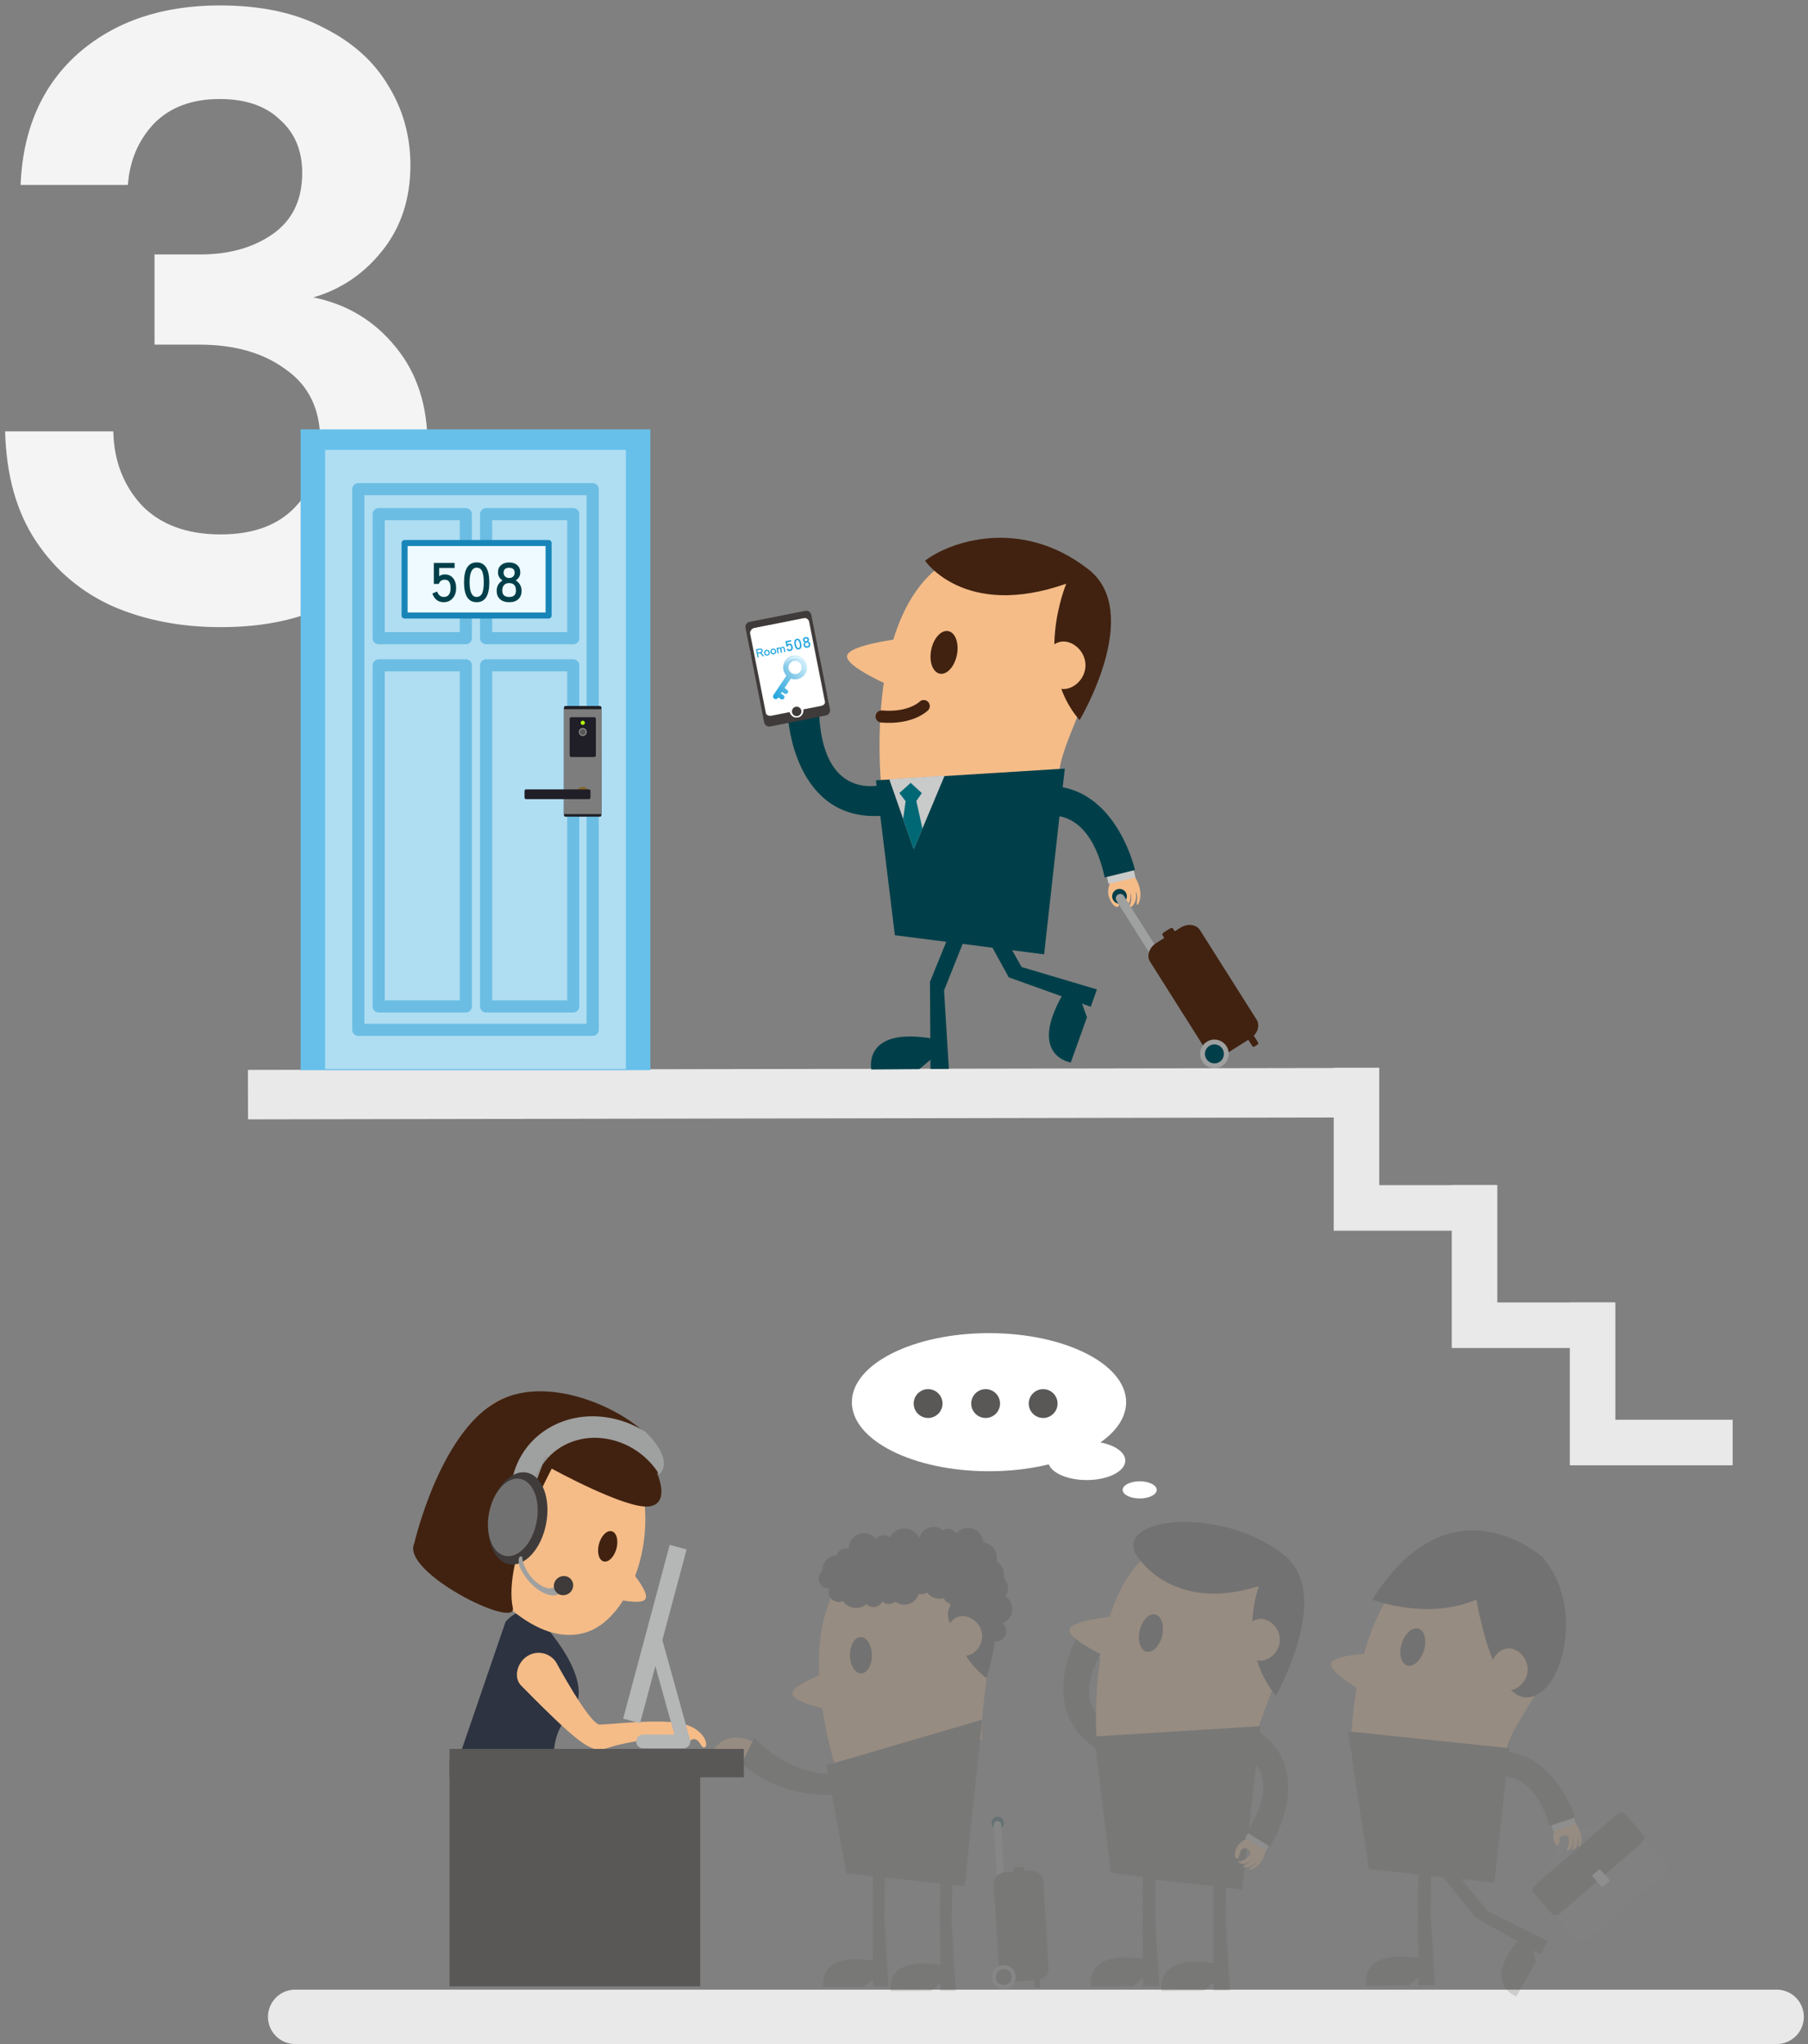 <svg width="299" height="338" viewBox="0 0 299 338" fill="none" xmlns="http://www.w3.org/2000/svg">
<rect x="0" y="0" width="299" height="338" fill="#808080" stroke="none"/>
<path d="M36.488 103.704C29.956 103.704 24.04 102.568 18.738 100.296C13.437 97.929 9.177 94.332 5.958 89.504C2.74 84.676 1.036 78.617 0.846 71.328H18.738C18.833 76.156 20.395 80.227 23.424 83.54C26.548 86.759 30.903 88.368 36.488 88.368C41.79 88.368 45.86 86.901 48.7 83.966C51.54 81.031 52.96 77.339 52.96 72.89C52.96 67.683 51.067 63.755 47.28 61.104C43.588 58.359 38.808 56.986 32.938 56.986H25.554V42.076H33.08C37.908 42.076 41.932 40.94 45.15 38.668C48.369 36.396 49.978 33.035 49.978 28.586C49.978 24.894 48.748 21.959 46.286 19.782C43.92 17.51 40.606 16.374 36.346 16.374C31.708 16.374 28.063 17.747 25.412 20.492C22.856 23.237 21.436 26.598 21.152 30.574H3.402C3.781 21.391 6.952 14.149 12.916 8.848C18.975 3.547 26.785 0.896 36.346 0.896C43.162 0.896 48.89 2.127 53.528 4.588C58.262 6.955 61.812 10.126 64.178 14.102C66.639 18.078 67.87 22.48 67.87 27.308C67.87 32.893 66.308 37.627 63.184 41.508C60.155 45.295 56.368 47.851 51.824 49.176C57.41 50.312 61.954 53.057 65.456 57.412C68.959 61.672 70.71 67.068 70.71 73.6C70.71 79.091 69.385 84.108 66.734 88.652C64.084 93.196 60.202 96.841 55.09 99.586C50.073 102.331 43.872 103.704 36.488 103.704Z" fill="#F4F4F4"/>
<path d="M293.814 329H48.814C46.329 329 44.314 331.015 44.314 333.5C44.314 335.985 46.329 338 48.814 338H293.814C296.299 338 298.314 335.985 298.314 333.5C298.314 331.015 296.299 329 293.814 329Z" fill="#E9E9E9"/>
<path d="M228.061 176.589L41 176.917L41.014 185.093L228.076 184.766L228.061 176.589Z" fill="#E9E9E9"/>
<g opacity="0.2">
<path d="M138.382 292.801C138.382 292.801 130.473 269.554 140.519 259.872C150.565 250.19 162.874 257.382 163.555 264.479C164.457 273.864 161.946 282.197 162.42 287.562L138.382 292.801Z" fill="#F5BC88"/>
<path d="M139.133 275.697C139.133 275.697 130.673 278.431 131.041 280.147C131.411 281.863 139.788 283.262 139.788 283.262" fill="#F5BC88"/>
<path d="M167.391 265.791C167.308 265.024 166.887 264.376 166.289 263.975C166.543 263.605 166.693 263.154 166.697 262.673C166.703 262.019 166.443 261.425 166.019 260.991C166.193 260.062 165.885 259.071 165.124 258.403C165.024 258.316 164.921 258.24 164.81 258.169C164.994 257.268 164.707 256.293 163.962 255.642C163.562 255.292 163.084 255.085 162.594 255.015C162.55 254.267 162.173 253.549 161.509 253.091C160.43 252.354 158.981 252.571 158.16 253.559C158.08 253.435 157.99 253.319 157.873 253.218C157.315 252.731 156.524 252.691 155.92 253.061C154.938 252.21 153.453 252.31 152.595 253.288C152.327 253.592 152.154 253.946 152.067 254.317C151.623 253.385 150.675 252.741 149.573 252.741C148.511 252.741 147.59 253.339 147.129 254.217C146.845 253.993 146.495 253.856 146.108 253.856C145.59 253.856 145.133 254.1 144.829 254.474C144.305 253.826 143.47 253.449 142.579 253.556C141.28 253.709 140.335 254.831 140.369 256.113C140.228 256.073 140.082 256.046 139.928 256.046C139.184 256.046 138.566 256.54 138.355 257.215C137.057 257.221 136.005 258.276 136.005 259.578C136.005 259.628 136.008 259.679 136.012 259.729C135.641 260.032 135.398 260.486 135.398 261.004C135.398 261.915 136.135 262.657 137.05 262.657C137.09 262.657 137.13 262.647 137.17 262.643C137.094 262.833 137.05 263.04 137.05 263.257C137.05 264.169 137.791 264.91 138.703 264.91C138.946 264.91 139.18 264.853 139.387 264.756C139.875 265.444 140.672 265.895 141.577 265.895C142.235 265.895 142.836 265.658 143.3 265.267C143.597 265.554 144.001 265.735 144.448 265.735C145.099 265.735 145.654 265.357 145.924 264.81C146.218 265.077 146.605 265.244 147.032 265.244C147.433 265.244 147.794 265.097 148.077 264.863C148.568 265.217 149.189 265.398 149.837 265.321C150.852 265.201 151.656 264.486 151.937 263.565C152.07 263.598 152.207 263.625 152.354 263.625C152.698 263.625 153.015 263.521 153.279 263.341C153.786 263.969 154.561 264.373 155.432 264.373C155.656 264.373 155.87 264.343 156.077 264.292C156.28 264.723 156.661 265.05 157.128 265.18C157.138 265.304 157.148 265.424 157.158 265.548C156.901 265.965 156.754 266.456 156.754 266.983C156.754 267.848 157.152 268.619 157.773 269.123C158.557 272.121 160.123 275.22 163.135 277.48C163.135 277.48 164.036 274.826 164.543 271.374C164.617 271.384 164.687 271.397 164.76 271.397C165.672 271.407 166.42 270.672 166.43 269.761C166.436 269.21 166.169 268.723 165.759 268.419C166.827 268.022 167.518 266.957 167.391 265.791ZM139.364 261.718C139.36 261.722 139.36 261.725 139.357 261.728C139.354 261.728 139.35 261.728 139.347 261.725C139.354 261.722 139.357 261.722 139.364 261.718Z" fill="#3F3B3A"/>
<path d="M144.191 273.674C144.215 275.336 143.42 276.692 142.415 276.705C141.414 276.719 140.579 275.383 140.559 273.724C140.536 272.061 141.334 270.706 142.335 270.692C143.333 270.679 144.165 272.014 144.191 273.674Z" fill="#3F3B3A"/>
<path d="M162.347 269.871C162.73 271.651 161.519 273.42 160.066 273.734C158.614 274.048 157.122 272.859 156.738 271.08C156.354 269.3 157.222 267.604 158.677 267.291C160.133 266.977 161.966 268.092 162.347 269.871Z" fill="#F5BC88"/>
<path d="M136.686 291.906L162.42 284.364L159.532 311.89L139.985 309.79L136.686 291.906Z" fill="#595857"/>
<path d="M146.268 317.606L146.936 328.48L144.385 328.497L144.315 316.421L144.395 306.592L146.361 307.574L146.268 317.606Z" fill="#595857"/>
<path d="M144.929 326.757L142.836 328.51L136.185 328.557C136.185 328.557 134.923 322.504 144.913 324.32" fill="#595857"/>
<path d="M157.399 318.294L158.066 329.168L155.519 329.188L155.449 317.112L155.526 307.283L157.492 308.261L157.399 318.294Z" fill="#595857"/>
<path d="M156.06 327.445L153.967 329.198L147.313 329.245C147.313 329.245 146.051 323.192 156.043 325.008" fill="#595857"/>
<path d="M165.895 301.928C165.622 302.422 165.001 302.602 164.503 302.332C164.009 302.058 163.829 301.437 164.099 300.943C164.373 300.449 164.994 300.269 165.491 300.539C165.986 300.81 166.166 301.431 165.895 301.928Z" fill="#003F49"/>
<path d="M166.46 316.782C166.48 317.119 166.223 317.409 165.886 317.429C165.545 317.449 165.254 317.192 165.234 316.855L164.34 301.768C164.32 301.431 164.577 301.14 164.914 301.117C165.255 301.097 165.545 301.354 165.565 301.695L166.46 316.782Z" fill="#9FA0A0"/>
<path d="M173.411 325.592C173.471 326.544 172.573 327.372 171.407 327.445L167.451 327.685C166.286 327.755 165.295 327.041 165.238 326.09L164.343 311.413C164.286 310.462 165.181 309.63 166.346 309.56L170.302 309.32C171.468 309.25 172.459 309.964 172.519 310.916L173.411 325.592Z" fill="#595857"/>
<path d="M172.062 328.453C172.069 328.563 171.965 328.657 171.831 328.667L171.374 328.693C171.241 328.7 171.127 328.62 171.117 328.51L171.014 326.817C171.007 326.707 171.11 326.61 171.244 326.603L171.701 326.577C171.835 326.57 171.952 326.65 171.958 326.76L172.062 328.453Z" fill="#595857"/>
<path d="M169.438 310.582C169.444 310.692 169.251 310.792 169.004 310.809L168.172 310.859C167.929 310.876 167.722 310.795 167.715 310.689L167.612 308.996C167.605 308.886 167.799 308.786 168.042 308.769L168.874 308.719C169.121 308.705 169.324 308.779 169.331 308.892L169.438 310.582Z" fill="#595857"/>
<path d="M167.735 327.872C167.208 328.834 165.999 329.181 165.041 328.654C164.083 328.126 163.732 326.917 164.26 325.959C164.787 325.001 165.996 324.651 166.954 325.178C167.912 325.709 168.263 326.914 167.735 327.872Z" fill="#9FA0A0"/>
<path d="M167.151 327.552C166.8 328.19 165.999 328.423 165.361 328.073C164.724 327.722 164.493 326.921 164.844 326.283C165.194 325.645 165.996 325.412 166.633 325.762C167.268 326.113 167.501 326.914 167.151 327.552Z" fill="#595857"/>
<path d="M125.686 288.63C125.686 288.63 120.895 285.252 118.024 289.315C115.947 292.253 118.217 291.171 119.049 290.043C119.84 288.968 119.91 291.548 123.192 291.278" fill="#F5BC88"/>
<path d="M140.606 292.991C140.606 292.991 132.49 295.381 124.761 287.379L122.671 291.545C122.671 291.545 128.437 298.029 140.739 296.617" fill="#595857"/>
</g>
<g opacity="0.2">
<path d="M223.373 290.304C223.373 290.304 223.002 264.273 236.303 257.796C249.604 251.319 259.663 262.597 258.027 269.982C255.867 279.74 250.252 284.157 248.97 289.723L223.373 290.304Z" fill="#F5BC88"/>
<path d="M229.729 273.3C229.729 273.3 220.301 273.29 220.114 275.14C219.927 276.989 227.913 281.143 227.913 281.143" fill="#F5BC88"/>
<path d="M235.488 272.916C234.971 274.599 233.722 275.704 232.704 275.393C231.689 275.08 231.288 273.46 231.806 271.778C232.327 270.095 233.575 268.987 234.587 269.3C235.608 269.614 236.009 271.233 235.488 272.916Z" fill="#3F3B3A"/>
<path d="M255.062 257.462C255.062 257.462 239.885 243.854 226.965 264.51C226.965 264.51 235.876 268.022 244.172 264.51C244.172 264.51 246.766 280.842 252.559 280.678C258.351 280.515 262.311 265.701 255.062 257.462Z" fill="#3F3B3A"/>
<path d="M252.619 276.392C252.425 278.311 250.622 279.7 249.053 279.54C247.484 279.38 246.369 277.694 246.566 275.774C246.763 273.854 248.192 272.429 249.764 272.589C251.333 272.746 252.816 274.472 252.619 276.392Z" fill="#F5BC88"/>
<path d="M222.888 286.287L249.59 289.075L247.113 311.303L226.391 309.076L222.888 286.287Z" fill="#595857"/>
<path d="M236.6 316.775L237.308 328.303L234.607 328.323L234.53 315.52L234.617 305.1L236.7 306.138L236.6 316.775Z" fill="#595857"/>
<path d="M235.181 326.477L232.961 328.333L225.91 328.383C225.91 328.383 224.571 321.967 235.164 323.89" fill="#595857"/>
<path d="M246.028 316.047L255.937 320.985L254.715 323.148L244.035 317.099L237.308 308.756L239.127 307.591L246.028 316.047Z" fill="#595857"/>
<path d="M253.443 321.809L253.971 324.464L250.779 330.109C250.779 330.109 244.833 328.116 251.283 320.591" fill="#595857"/>
<path d="M257.166 302.456C257.166 302.456 256.581 303.628 257.169 304.796C257.7 305.855 258.218 306.015 258.491 305.875C258.595 305.821 258.692 305.634 258.251 305.06C257.877 304.572 257.687 304.072 258.134 303.694C258.358 303.507 259.359 303.083 259.463 304.215C259.566 305.347 259.216 305.511 259.062 305.851C258.909 306.192 260.474 305.858 260.074 303.768C260.074 303.768 260.474 304.502 260.1 305.644C259.907 306.225 261.366 305.38 260.788 303.497C260.788 303.497 260.978 303.755 261.055 304.135C261.155 304.636 260.968 305.417 261.195 305.397C261.372 305.38 262.134 303.477 260.387 301.337" fill="#F5BC88"/>
<path d="M260.202 300.25L256.463 301.45L256.904 302.823L260.642 301.624L260.202 300.25Z" fill="#C9CACA"/>
<path d="M244.459 295.024C244.459 295.024 252.472 289.485 256.271 301.925L260.471 300.539C260.471 300.539 256.171 286.564 244.339 290.317L244.459 295.024Z" fill="#595857"/>
<path d="M257.897 310.779C256.164 308.792 256.558 305.627 258.778 303.711C260.999 301.791 264.2 301.848 265.933 303.835L257.897 310.779ZM264.955 304.676C263.643 303.174 261.222 303.133 259.543 304.582C257.864 306.031 257.566 308.428 258.875 309.931" fill="#898989"/>
<path d="M260.768 320.584C261.229 321.112 262.017 321.182 262.531 320.741L275.197 309.794C275.708 309.353 275.748 308.565 275.287 308.038L268.744 300.539C268.283 300.009 267.495 299.938 266.985 300.383L254.318 311.333C253.807 311.777 253.764 312.562 254.228 313.092L260.768 320.584Z" fill="#898989"/>
<path d="M256.785 316.611C257.016 316.875 257.633 316.718 258.167 316.258L271.348 304.866C271.882 304.406 272.126 303.818 271.896 303.554L268.627 299.805C268.397 299.541 267.779 299.698 267.245 300.159L254.064 311.553C253.53 312.014 253.286 312.602 253.517 312.866L256.785 316.611Z" fill="#595857"/>
<path d="M263.392 310.024C263.319 310.084 263.309 310.195 263.369 310.261L264.858 311.967C264.918 312.037 265.025 312.041 265.098 311.981L266.127 311.093C266.197 311.029 266.207 310.922 266.147 310.856L264.658 309.15C264.597 309.079 264.491 309.076 264.417 309.136L263.392 310.024Z" fill="#C9CACA"/>
<path d="M258.134 303.691C258.358 303.504 259.359 303.08 259.463 304.212C259.566 305.344 259.216 305.507 259.062 305.848C258.909 306.188 260.474 305.854 260.074 303.764C260.074 303.764 260.474 304.499 260.1 305.641C259.907 306.222 261.366 305.377 260.788 303.494C260.788 303.494 260.978 303.751 261.055 304.132C261.155 304.633 260.968 305.414 261.195 305.394C261.372 305.377 262.134 303.474 260.387 301.334" fill="#F5BC88"/>
<path d="M257.166 302.456C257.166 302.456 256.581 303.628 257.169 304.796L257.166 302.456Z" fill="#F5BC88"/>
</g>
<g opacity="0.2">
<path d="M182.645 274.565L178.923 272.435L179.527 271.34L183.366 273.263L182.645 274.565Z" fill="#C9CACA"/>
<path d="M185.243 286.101C185.243 286.101 175.561 283.563 182.769 272.232L178.489 269.895C178.489 269.895 170.807 282.638 181.637 289.359L185.243 286.101Z" fill="#595857"/>
<path d="M181.386 288.464C181.386 288.464 179.21 262.654 191.983 255.489C202.016 249.864 215.817 256.3 214.255 266.076C212.692 275.848 208.088 283.7 207.194 289.286L181.386 288.464Z" fill="#F5BC88"/>
<path d="M186.247 267.084C186.247 267.084 176.936 267.705 176.873 269.544C176.809 271.384 184.979 274.953 184.979 274.953" fill="#F5BC88"/>
<path d="M187.727 256.814C187.727 256.814 193.232 266.974 208.205 262.276C208.205 262.276 204.339 272.195 210.993 280.398C210.993 280.398 220.428 263.865 212.532 257.295C202.8 249.199 184.992 250.554 187.727 256.814Z" fill="#3F3B3A"/>
<path d="M192.19 270.479C191.789 272.175 190.631 273.354 189.606 273.11C188.581 272.866 188.077 271.294 188.478 269.598C188.878 267.902 190.037 266.723 191.062 266.967C192.087 267.211 192.591 268.783 192.19 270.479Z" fill="#3F3B3A"/>
<path d="M211.651 271.257C211.587 273.167 209.901 274.659 208.339 274.606C206.776 274.552 205.565 272.96 205.631 271.05C205.698 269.14 207.013 267.635 208.576 267.688C210.135 267.742 211.714 269.344 211.651 271.257Z" fill="#F5BC88"/>
<path d="M180.959 287.142L208.446 285.432L205.434 312.462L183.717 309.681L180.959 287.142Z" fill="#595857"/>
<path d="M191.015 316.996L191.716 328.41L189.042 328.427L188.965 315.754L189.052 305.438L191.112 306.466L191.015 316.996Z" fill="#595857"/>
<path d="M189.609 326.601L187.413 328.44L180.432 328.491C180.432 328.491 179.106 322.137 189.593 324.04" fill="#595857"/>
<path d="M202.7 317.72L203.401 329.131L200.727 329.151L200.65 316.478L200.734 306.158L202.797 307.187L202.7 317.72Z" fill="#595857"/>
<path d="M201.295 327.322L199.094 329.161L192.113 329.212C192.113 329.212 190.788 322.858 201.275 324.765" fill="#595857"/>
<path d="M194.507 303.254L201.505 307.414L200.613 311.844L190.955 310.822L194.507 303.254Z" fill="#595857"/>
<path d="M206.342 304.032C206.342 304.032 205.03 304.349 204.493 305.588C204.005 306.71 204.219 307.224 204.513 307.344C204.623 307.391 204.833 307.344 205 306.613C205.14 305.995 205.411 305.511 206.002 305.614C206.299 305.668 207.291 306.175 206.463 307.01C205.638 307.845 205.277 307.678 204.907 307.781C204.533 307.888 205.828 308.9 207.217 307.197C207.217 307.197 206.9 308.002 205.751 308.462C205.167 308.696 206.793 309.284 207.901 307.578C207.901 307.578 207.821 307.898 207.571 308.212C207.244 308.626 206.499 308.996 206.666 309.16C206.796 309.287 208.803 308.626 209.344 305.828" fill="#F5BC88"/>
<path d="M206.687 302.691L205.894 303.948L209.302 306.098L210.095 304.842L206.687 302.691Z" fill="#C9CACA"/>
<path d="M203.852 289.082C203.852 289.082 213.507 291.723 206.172 302.977L210.032 305.371C210.032 305.371 218.251 292.704 207.498 285.867L203.852 289.082Z" fill="#595857"/>
<path d="M206.002 305.614C206.299 305.668 207.291 306.175 206.463 307.01C205.638 307.845 205.277 307.678 204.907 307.781C204.533 307.888 205.828 308.9 207.217 307.197C207.217 307.197 206.9 308.001 205.752 308.462C205.167 308.696 206.793 309.283 207.902 307.577C207.902 307.577 207.821 307.898 207.571 308.212C207.244 308.626 206.499 308.996 206.666 309.16C206.796 309.287 208.803 308.626 209.344 305.828" fill="#F5BC88"/>
</g>
<path d="M123.709 103.997L124.09 107.877L126.761 119.071H132.096L137.017 116.063L133.762 102.031L123.709 103.997Z" fill="white"/>
<path d="M183.684 145.8C183.684 145.8 182.899 147.115 183.473 148.537C183.994 149.826 184.582 150.063 184.916 149.919C185.039 149.866 185.169 149.659 184.708 148.945C184.318 148.337 184.141 147.736 184.695 147.339C184.972 147.138 186.177 146.741 186.194 148.073C186.211 149.409 185.79 149.565 185.58 149.949C185.37 150.337 187.222 150.093 186.945 147.609C186.945 147.609 187.346 148.507 186.805 149.806C186.531 150.467 188.301 149.616 187.803 147.359C187.803 147.359 187.997 147.679 188.054 148.13C188.127 148.724 187.837 149.622 188.104 149.619C188.311 149.616 189.372 147.462 187.533 144.795" fill="#F5BC88"/>
<path d="M187.396 143.457L182.938 144.509L183.326 146.153L187.784 145.102L187.396 143.457Z" fill="#C9CACA"/>
<path d="M146.969 129.494C146.969 129.494 136.356 133.584 135.478 118.346L130.336 118.76C130.336 118.76 131.354 135.891 145.804 134.896L146.969 129.494Z" fill="#003F49"/>
<path d="M169.578 135.911C169.578 135.911 179.407 130.188 182.692 145.092L187.703 143.866C187.703 143.866 183.977 127.117 169.868 130.392L169.578 135.911Z" fill="#003F49"/>
<path d="M134.166 101.663C134.075 101.209 133.635 100.915 133.181 101.006L123.943 102.835C123.489 102.925 123.195 103.366 123.285 103.82L126.383 119.475C126.474 119.929 126.918 120.223 127.368 120.132L136.606 118.303C137.06 118.213 137.354 117.772 137.267 117.318L134.166 101.663ZM136.416 115.969C136.496 116.366 136.229 116.64 135.832 116.717L132.857 117.305C132.967 117.862 132.576 118.533 131.952 118.657C131.328 118.78 130.71 118.31 130.6 117.752L127.625 118.34C127.225 118.42 126.734 118.299 126.654 117.899L124.053 104.765C123.973 104.364 124.35 103.91 124.751 103.83L132.957 102.204C133.354 102.127 133.735 102.431 133.815 102.829L136.416 115.969Z" fill="#3F3B3A"/>
<path d="M132.52 117.488C132.603 117.912 132.326 118.326 131.902 118.41C131.478 118.493 131.064 118.216 130.981 117.792C130.897 117.368 131.171 116.954 131.598 116.871C132.022 116.787 132.436 117.064 132.52 117.488Z" fill="#3F3B3A"/>
<path d="M132.59 108.734C131.688 108.13 130.46 108.374 129.855 109.275C129.335 110.053 129.441 111.068 130.056 111.722L127.916 114.918C127.779 115.121 127.836 115.395 128.036 115.532C128.24 115.669 128.517 115.615 128.65 115.408L128.714 115.318L129.134 115.599C129.311 115.719 129.555 115.669 129.672 115.492C129.792 115.315 129.742 115.074 129.565 114.954L129.144 114.67L129.315 114.417L129.739 114.697C129.916 114.817 130.156 114.771 130.276 114.59C130.393 114.413 130.346 114.173 130.169 114.053L129.745 113.772L130.794 112.213C131.632 112.53 132.613 112.243 133.131 111.465C133.735 110.564 133.491 109.339 132.59 108.734ZM132.393 110.975C132.059 111.472 131.385 111.606 130.887 111.275C130.39 110.941 130.256 110.267 130.59 109.769C130.924 109.272 131.598 109.138 132.092 109.472C132.593 109.803 132.727 110.477 132.393 110.975ZM131.174 108.795C130.51 108.925 129.999 109.382 129.772 109.96C129.929 109.322 130.45 108.795 131.148 108.658C131.845 108.517 132.526 108.808 132.917 109.339C132.486 108.888 131.835 108.664 131.174 108.795Z" fill="url(#paint0_linear_4030_38687)"/>
<path d="M126.15 108.541L125.722 108.02L125.352 108.094L125.469 108.674L125.282 108.711L125.014 107.366L125.589 107.252C125.729 107.226 125.846 107.236 125.943 107.282C126.046 107.336 126.106 107.419 126.133 107.539C126.166 107.716 126.096 107.853 125.923 107.947L126.367 108.494L126.15 108.541ZM125.615 107.432L125.235 107.509L125.315 107.92L125.696 107.843C125.789 107.823 125.859 107.79 125.899 107.736C125.933 107.693 125.943 107.64 125.933 107.583C125.909 107.446 125.799 107.396 125.615 107.432Z" fill="#21A5DE"/>
<path d="M127.231 108.217C127.161 108.317 127.061 108.377 126.931 108.401C126.801 108.427 126.684 108.411 126.58 108.344C126.47 108.277 126.403 108.174 126.373 108.033C126.347 107.896 126.363 107.776 126.433 107.666C126.503 107.559 126.604 107.489 126.744 107.462C126.884 107.436 127.004 107.459 127.108 107.533C127.208 107.609 127.275 107.713 127.301 107.85C127.331 107.993 127.308 108.113 127.231 108.217ZM126.991 107.686C126.931 107.639 126.861 107.626 126.781 107.639C126.697 107.656 126.64 107.696 126.6 107.763C126.564 107.83 126.55 107.906 126.57 107.997C126.587 108.083 126.627 108.147 126.687 108.187C126.751 108.23 126.817 108.244 126.894 108.23C126.971 108.214 127.031 108.177 127.074 108.113C127.114 108.053 127.128 107.977 127.108 107.89C127.091 107.8 127.051 107.733 126.991 107.686Z" fill="#21A5DE"/>
<path d="M128.283 108.01C128.213 108.11 128.109 108.17 127.983 108.197C127.852 108.224 127.735 108.207 127.632 108.14C127.522 108.073 127.455 107.97 127.425 107.83C127.398 107.693 127.415 107.573 127.485 107.463C127.552 107.356 127.655 107.286 127.796 107.259C127.936 107.232 128.056 107.256 128.159 107.329C128.26 107.406 128.326 107.509 128.353 107.646C128.383 107.783 128.356 107.907 128.283 108.01ZM128.043 107.476C127.982 107.429 127.912 107.416 127.832 107.429C127.749 107.446 127.689 107.486 127.652 107.553C127.615 107.619 127.605 107.696 127.622 107.786C127.639 107.873 127.679 107.937 127.742 107.977C127.806 108.02 127.872 108.033 127.949 108.02C128.026 108.003 128.086 107.967 128.126 107.903C128.166 107.843 128.179 107.766 128.163 107.68C128.143 107.589 128.103 107.526 128.043 107.476Z" fill="#21A5DE"/>
<path d="M129.709 107.84L129.598 107.279C129.575 107.152 129.515 107.099 129.425 107.115C129.385 107.122 129.341 107.145 129.298 107.182C129.254 107.222 129.224 107.259 129.204 107.299C129.214 107.326 129.218 107.346 129.221 107.359L129.331 107.913L129.144 107.95L129.034 107.396C129.007 107.266 128.947 107.206 128.857 107.226C128.817 107.236 128.777 107.256 128.737 107.289C128.697 107.326 128.667 107.362 128.65 107.403L128.774 108.02L128.587 108.057L128.407 107.145L128.593 107.109L128.607 107.189C128.674 107.112 128.744 107.065 128.821 107.052C128.941 107.029 129.041 107.059 129.121 107.142C129.194 107.029 129.285 106.962 129.388 106.938C129.498 106.915 129.588 106.938 129.662 107.002C129.722 107.059 129.762 107.139 129.785 107.246L129.896 107.796L129.709 107.84Z" fill="#21A5DE"/>
<path d="M131.021 107.426C130.94 107.556 130.824 107.633 130.67 107.663C130.43 107.709 130.239 107.616 130.092 107.379L130.283 107.249C130.376 107.399 130.486 107.456 130.623 107.429C130.824 107.389 130.897 107.239 130.847 106.978C130.797 106.735 130.69 106.631 130.523 106.661C130.45 106.675 130.396 106.701 130.36 106.738C130.33 106.771 130.303 106.825 130.286 106.898L130.072 106.942L129.889 106.02L130.8 105.84L130.844 106.064L130.166 106.197L130.236 106.558C130.286 106.494 130.37 106.451 130.473 106.431C130.623 106.401 130.757 106.431 130.867 106.524C130.977 106.618 131.051 106.751 131.084 106.932C131.131 107.125 131.107 107.292 131.021 107.426Z" fill="#21A5DE"/>
<path d="M132.119 107.376C131.748 107.449 131.505 107.195 131.391 106.615C131.278 106.03 131.401 105.703 131.772 105.63C132.139 105.556 132.386 105.813 132.5 106.398C132.616 106.975 132.486 107.302 132.119 107.376ZM132.072 105.947C132.005 105.867 131.922 105.84 131.819 105.86C131.612 105.9 131.551 106.137 131.635 106.568C131.718 106.995 131.865 107.189 132.072 107.145C132.172 107.125 132.239 107.065 132.273 106.968C132.309 106.855 132.306 106.681 132.259 106.444C132.209 106.204 132.149 106.04 132.072 105.947Z" fill="#21A5DE"/>
<path d="M133.925 106.878C133.848 106.988 133.725 107.059 133.555 107.092C133.381 107.125 133.237 107.109 133.121 107.039C133.004 106.972 132.934 106.858 132.904 106.701C132.864 106.504 132.92 106.337 133.071 106.194C132.917 106.134 132.83 106.027 132.803 105.883C132.777 105.746 132.8 105.63 132.87 105.536C132.944 105.439 133.054 105.379 133.207 105.349C133.358 105.319 133.485 105.336 133.588 105.396C133.692 105.456 133.755 105.553 133.782 105.69C133.812 105.833 133.768 105.967 133.651 106.08C133.845 106.157 133.959 106.287 133.999 106.484C134.025 106.641 133.999 106.771 133.925 106.878ZM133.248 105.583C133.084 105.616 133.017 105.703 133.047 105.85C133.061 105.917 133.094 105.97 133.151 106.004C133.204 106.04 133.268 106.047 133.338 106.034C133.408 106.02 133.461 105.987 133.498 105.933C133.535 105.883 133.545 105.823 133.531 105.753C133.505 105.606 133.408 105.55 133.248 105.583ZM133.378 106.254C133.284 106.271 133.217 106.314 133.177 106.381C133.134 106.448 133.124 106.538 133.147 106.641C133.184 106.828 133.304 106.902 133.508 106.862C133.705 106.822 133.785 106.711 133.748 106.524C133.702 106.304 133.581 106.214 133.378 106.254Z" fill="#21A5DE"/>
<path d="M145.807 130.729C145.807 130.729 142.419 101.633 156.567 92.866C170.716 84.099 183.35 95.183 182.275 104.024C180.919 115.188 175.898 121.561 175.1 127.938L145.807 130.729Z" fill="#F5BC88"/>
<path d="M144.856 129.033L176.092 127.09L172.669 157.805L147.991 154.647L144.856 129.033Z" fill="#003F49"/>
<path d="M150.632 105.393C150.632 105.393 140.078 106.458 140.078 108.548C140.078 110.641 149.493 114.377 149.493 114.377" fill="#F5BC88"/>
<path d="M152.982 92.716C152.982 92.716 159.509 102.431 176.335 96.519C176.335 96.519 170.666 110.01 178.539 119.071C178.539 119.071 189.199 101.28 179.974 94.122C168.61 85.301 156.798 89.745 152.982 92.716Z" fill="#412210"/>
<path d="M158.247 108.304C157.856 110.247 156.588 111.629 155.416 111.395C154.244 111.158 153.61 109.392 154 107.453C154.391 105.509 155.659 104.127 156.831 104.361C158 104.595 158.634 106.361 158.247 108.304Z" fill="#412210"/>
<path d="M179.514 110.01C179.514 112.18 177.657 113.943 175.881 113.943C174.108 113.943 172.669 112.183 172.669 110.01C172.669 107.837 174.108 106.077 175.881 106.077C177.657 106.077 179.514 107.837 179.514 110.01Z" fill="#F5BC88"/>
<path d="M147.063 128.846L151.112 140.431L156.214 128.272" fill="#C9CACA"/>
<path d="M150.605 129.451L148.728 131.14L149.77 132.485L149.36 135.42L151.112 140.431L152.548 137.016L151.543 132.455L152.444 131.14L150.605 129.451Z" fill="#006875"/>
<path d="M168.95 159.905L181.407 163.611L180.382 166.472L166.824 161.608L160.764 150.587L162.667 148.787L168.95 159.905Z" fill="#003F49"/>
<path d="M178.652 165.153L179.757 168.215L177.083 175.686C177.083 175.686 169.788 174.621 175.911 164.172" fill="#003F49"/>
<path d="M156.124 163.781L156.918 176.752L153.88 176.772L153.793 162.369L158.551 150.647L160.898 151.813L156.124 163.781Z" fill="#003F49"/>
<path d="M154.524 174.698L152.027 176.788L144.091 176.845C144.091 176.845 142.585 169.627 154.504 171.791" fill="#003F49"/>
<path d="M186.361 148.21C186.361 148.884 185.814 149.429 185.142 149.429C184.468 149.429 183.921 148.881 183.921 148.21C183.921 147.536 184.468 146.988 185.142 146.988C185.814 146.991 186.361 147.536 186.361 148.21Z" fill="#003F49"/>
<path d="M195.492 163.407C195.709 163.751 195.606 164.202 195.262 164.419C194.921 164.633 194.467 164.529 194.253 164.189L184.642 148.938C184.425 148.597 184.528 148.143 184.869 147.93C185.213 147.713 185.663 147.816 185.877 148.16L195.492 163.407Z" fill="#9FA0A0"/>
<path d="M207.822 168.622C208.429 169.583 207.968 170.966 206.793 171.714L202.797 174.241C201.618 174.985 200.173 174.808 199.565 173.847L190.19 159.02C189.583 158.059 190.044 156.677 191.219 155.932L195.215 153.405C196.394 152.66 197.839 152.837 198.447 153.799L207.822 168.622Z" fill="#412210"/>
<path d="M208.058 172.388C208.129 172.498 208.075 172.658 207.942 172.745L207.481 173.036C207.347 173.123 207.18 173.102 207.107 172.989L206.025 171.28C205.955 171.169 206.009 171.009 206.145 170.922L206.606 170.632C206.743 170.545 206.91 170.565 206.98 170.675L208.058 172.388Z" fill="#412210"/>
<path d="M195.041 155.218C195.111 155.328 194.968 155.545 194.721 155.702L193.879 156.233C193.632 156.39 193.375 156.426 193.305 156.316L192.224 154.607C192.153 154.497 192.297 154.28 192.547 154.123L193.389 153.592C193.639 153.435 193.896 153.395 193.966 153.508L195.041 155.218Z" fill="#412210"/>
<path d="M203.201 174.268C203.201 175.576 202.143 176.635 200.834 176.635C199.528 176.635 198.47 175.576 198.47 174.268C198.47 172.962 199.528 171.901 200.834 171.901C202.143 171.904 203.201 172.962 203.201 174.268Z" fill="#9FA0A0"/>
<path d="M202.41 174.268C202.41 175.136 201.705 175.84 200.837 175.84C199.969 175.84 199.265 175.136 199.265 174.268C199.265 173.4 199.969 172.695 200.837 172.695C201.705 172.699 202.41 173.4 202.41 174.268Z" fill="#003F49"/>
<path d="M152.765 116.754C152.765 116.754 150.675 118.891 145.794 118.477" stroke="#412210" stroke-width="2" stroke-miterlimit="10" stroke-linecap="round" stroke-linejoin="round"/>
<path d="M186.234 231.862C186.234 238.168 176.082 243.28 163.555 243.28C151.032 243.28 140.879 238.168 140.879 231.862C140.879 225.555 151.032 220.444 163.555 220.444C176.082 220.44 186.234 225.555 186.234 231.862Z" fill="white"/>
<path d="M186.101 241.523C186.101 243.299 183.24 244.738 179.714 244.738C176.185 244.738 173.327 243.299 173.327 241.523C173.327 239.747 176.188 238.305 179.714 238.305C183.243 238.305 186.101 239.744 186.101 241.523Z" fill="white"/>
<path d="M191.299 246.364C191.299 247.149 190.037 247.783 188.481 247.783C186.922 247.783 185.66 247.149 185.66 246.364C185.66 245.58 186.922 244.945 188.481 244.945C190.034 244.942 191.299 245.58 191.299 246.364Z" fill="white"/>
<path d="M155.87 232.089C155.87 233.407 154.801 234.472 153.486 234.472C152.167 234.472 151.102 233.404 151.102 232.089C151.102 230.773 152.171 229.705 153.486 229.705C154.805 229.705 155.87 230.77 155.87 232.089Z" fill="#595857"/>
<path d="M165.385 232.089C165.385 233.407 164.316 234.472 163.001 234.472C161.686 234.472 160.617 233.404 160.617 232.089C160.617 230.773 161.686 229.705 163.001 229.705C164.316 229.705 165.385 230.77 165.385 232.089Z" fill="#595857"/>
<path d="M174.896 232.089C174.896 233.407 173.828 234.472 172.513 234.472C171.197 234.472 170.129 233.404 170.129 232.089C170.129 230.773 171.197 229.705 172.513 229.705C173.828 229.705 174.896 230.77 174.896 232.089Z" fill="#595857"/>
<path d="M247.494 203.507H220.565V176.578H228.097V195.972H247.494V203.507Z" fill="#E9E9E9"/>
<path d="M267.015 222.901H240.086V195.972H247.621V215.369H267.015V222.901Z" fill="#E9E9E9"/>
<path d="M286.539 242.298H259.61V215.369H267.141V234.766H286.539V242.298Z" fill="#E9E9E9"/>
<path d="M74.972 293.352L83.603 268.179C83.603 268.179 86.487 264.593 89.115 267.721C89.115 267.721 99.645 278.502 94.099 283.733C91.759 285.943 91.268 289.389 91.645 293.459" fill="#2D3340"/>
<path d="M86.203 278.745C84.855 277.38 85.526 274.996 87.108 273.915C88.694 272.829 90.857 273.237 91.942 274.819C91.942 274.819 97.504 285.169 99.187 285.169C100.87 285.169 108.886 284.167 112.725 285.002C116.564 285.837 117.232 288.658 116.564 288.925C115.897 289.192 115.767 287.569 114.765 287.569C113.763 287.569 112.809 290.177 109.136 287.339C109.136 287.339 103.648 288.007 100.84 288.925C98.032 289.843 97.157 289.853 86.203 278.745Z" fill="#F5BC88"/>
<path d="M96.88 269.935C105.277 267.357 111.093 249.396 102.466 237.344C95.692 227.879 80.281 227.845 77.51 237.467C74.742 247.092 75.44 256.854 78.508 259.575C78.508 259.575 87.472 272.823 96.88 269.935Z" fill="#F5BC88"/>
<path d="M101.287 256.28C101.287 256.28 107.888 263.037 106.692 264.466C105.497 265.895 96.93 263.067 96.93 263.067" fill="#F5BC88"/>
<path d="M99.024 255.435C98.693 256.821 99.084 258.063 99.898 258.206C100.713 258.35 101.644 257.345 101.975 255.959C102.309 254.574 101.915 253.332 101.1 253.188C100.286 253.045 99.354 254.05 99.024 255.435Z" fill="#412210"/>
<path d="M108.676 243.65C108.676 243.65 110.952 248.651 107.317 249.102C103.481 249.576 91.248 242.849 91.248 242.849C91.248 242.849 83.115 257.822 84.808 265.875C85.576 269.538 66.209 259.996 68.516 255.185C68.516 255.185 73.006 235.564 83.372 231.187C95.174 226.206 113.874 239.09 108.676 243.65Z" fill="#412210"/>
<path d="M88.3 246.041L88.223 246.021C88.46 244.615 88.975 243.346 89.699 242.245C89.342 243.153 88.841 244.468 88.3 246.041Z" fill="#9FA0A0"/>
<path d="M90.57 241.11C90.253 241.463 89.959 241.844 89.696 242.245C90.029 241.397 90.24 240.906 90.24 240.906C90.24 240.906 90.357 240.979 90.57 241.11Z" fill="#9FA0A0"/>
<path d="M109.029 243.814C107.353 241.083 104.582 238.933 101.234 238.105C97.057 237.073 93.047 238.355 90.574 241.11C90.36 240.979 90.24 240.906 90.24 240.906C90.24 240.906 90.029 241.397 89.696 242.245C88.971 243.346 88.457 244.615 88.22 246.021L84.611 245.129C85.926 237.327 93.628 232.64 101.808 234.663C103.601 235.107 105.267 235.835 106.766 236.783C109.477 239.424 110.682 242.191 109.029 243.814Z" fill="#9FA0A0"/>
<path d="M88.22 246.021L88.3 246.041V246.044L88.22 246.024V246.021Z" fill="#9FA0A0"/>
<path d="M80.979 250.177C80.174 254.357 81.609 258.15 84.187 258.647C86.764 259.145 89.509 256.157 90.313 251.977C91.118 247.797 89.682 244.004 87.102 243.507C84.527 243.009 81.783 245.997 80.979 250.177Z" fill="#3F3B3A"/>
<path d="M91.852 262.36L91.869 262.383C91.622 262.56 91.322 262.64 90.991 262.64C91.201 262.58 91.505 262.486 91.852 262.36Z" fill="#9FA0A0"/>
<path d="M90.617 262.606C90.744 262.63 90.871 262.64 90.991 262.64C90.794 262.697 90.674 262.727 90.674 262.727C90.674 262.727 90.657 262.683 90.617 262.606Z" fill="#9FA0A0"/>
<path d="M86.34 257.382C86.394 258.276 86.804 259.355 87.535 260.363C88.447 261.615 89.629 262.436 90.62 262.61C90.657 262.687 90.677 262.73 90.677 262.73C90.677 262.73 90.794 262.7 90.994 262.643C91.325 262.643 91.625 262.563 91.872 262.386L92.66 263.468C91.281 264.446 88.714 263.248 86.928 260.79C86.537 260.253 86.217 259.699 85.966 259.151C85.636 258.006 85.706 257.228 86.34 257.382Z" fill="#9FA0A0"/>
<path d="M91.869 262.386L91.852 262.36L91.869 262.383V262.386Z" fill="#9FA0A0"/>
<path d="M94.126 263.455C94.847 262.92 95.014 261.925 94.5 261.228C93.986 260.533 92.984 260.403 92.263 260.934C91.542 261.468 91.375 262.463 91.889 263.161C92.403 263.859 93.405 263.985 94.126 263.455Z" fill="#3F3B3A"/>
<path d="M80.878 250.157C80.201 253.676 81.409 256.868 83.583 257.285C85.753 257.702 88.06 255.188 88.737 251.669C89.415 248.151 88.207 244.959 86.037 244.542C83.866 244.124 81.556 246.638 80.878 250.157Z" fill="#727171"/>
<path d="M123.015 289.192H74.335V293.892H123.015V289.192Z" fill="#595857"/>
<path d="M115.793 291.018H74.335V328.464H115.793V291.018Z" fill="#595857"/>
<path d="M110.751 255.462L103.053 284.192L105.853 284.942L113.55 256.212L110.751 255.462Z" fill="#B5B6B6"/>
<path d="M113.022 289.098H106.342C105.714 289.098 105.207 288.591 105.207 287.963C105.207 287.335 105.714 286.828 106.342 286.828H111.53L107.203 271.273C107.036 270.669 107.39 270.045 107.991 269.878C108.592 269.711 109.22 270.061 109.387 270.666L114.114 287.659C114.211 288 114.141 288.367 113.924 288.647C113.71 288.931 113.376 289.098 113.022 289.098Z" fill="#B5B6B6"/>
<path d="M107.56 71H49.712V176.959H107.56V71Z" fill="#67C0EA"/>
<path d="M103.508 74.387H53.758V176.782H103.508V74.387Z" fill="#AFDDF2"/>
<path d="M98.011 80.882H59.258V170.29H98.011V80.882Z" stroke="#6BBDE3" stroke-width="2" stroke-miterlimit="10" stroke-linecap="round" stroke-linejoin="round"/>
<path d="M77.039 85.016H62.629V105.534H77.039V85.016Z" stroke="#6BBDE3" stroke-width="2" stroke-miterlimit="10" stroke-linecap="round" stroke-linejoin="round"/>
<path d="M94.802 85.016H80.392V105.534H94.802V85.016Z" stroke="#6BBDE3" stroke-width="2" stroke-miterlimit="10" stroke-linecap="round" stroke-linejoin="round"/>
<path d="M77.039 110.016H62.629V166.423H77.039V110.016Z" stroke="#6BBDE3" stroke-width="2" stroke-miterlimit="10" stroke-linecap="round" stroke-linejoin="round"/>
<path d="M94.802 110.016H80.392V166.423H94.802V110.016Z" stroke="#6BBDE3" stroke-width="2" stroke-miterlimit="10" stroke-linecap="round" stroke-linejoin="round"/>
<path d="M93.257 134.778C93.257 134.928 93.379 135.047 93.526 135.047H99.193C99.343 135.047 99.462 134.928 99.462 134.778V117.009C99.462 116.863 99.343 116.74 99.193 116.74H93.526C93.379 116.74 93.257 116.86 93.257 117.009V134.778Z" fill="#1E2026"/>
<path d="M93.257 134.61H99.459L99.493 117.275H93.291L93.257 134.61Z" fill="#7D7D7D"/>
<path d="M94.207 124.909C94.207 125.059 94.329 125.178 94.475 125.178H98.274C98.424 125.178 98.543 125.059 98.543 124.909V118.863C98.543 118.716 98.424 118.594 98.274 118.594H94.475C94.329 118.594 94.207 118.713 94.207 118.863V124.909Z" fill="#201E27"/>
<path d="M96.03 119.522C96.03 119.715 96.186 119.868 96.375 119.868C96.567 119.868 96.723 119.712 96.723 119.522C96.723 119.33 96.567 119.174 96.375 119.174C96.186 119.174 96.03 119.33 96.03 119.522Z" fill="#231F2A"/>
<path d="M96.03 119.522C96.03 119.715 96.186 119.868 96.375 119.868C96.567 119.868 96.723 119.712 96.723 119.522C96.723 119.33 96.567 119.174 96.375 119.174C96.186 119.174 96.03 119.33 96.03 119.522Z" fill="#B3FF0E"/>
<path d="M95.728 121.043C95.728 121.403 96.018 121.694 96.375 121.694C96.735 121.694 97.025 121.403 97.025 121.043C97.025 120.683 96.735 120.393 96.375 120.393C96.018 120.393 95.728 120.683 95.728 121.043Z" fill="#9FA0A0"/>
<path d="M95.859 121.043C95.859 121.327 96.091 121.559 96.375 121.559C96.659 121.559 96.891 121.327 96.891 121.043C96.891 120.759 96.659 120.527 96.375 120.527C96.091 120.527 95.859 120.756 95.859 121.043Z" fill="#595857"/>
<path d="M95.37 131.135C95.37 131.691 95.819 132.14 96.375 132.14C96.931 132.14 97.383 131.691 97.383 131.135C97.383 130.58 96.934 130.131 96.375 130.131C95.819 130.128 95.37 130.58 95.37 131.135Z" fill="#84662A"/>
<path d="M86.744 131.872C86.744 132.018 86.863 132.14 87.012 132.14H97.383C97.532 132.14 97.651 132.021 97.651 131.872V130.8C97.651 130.65 97.532 130.531 97.383 130.531H87.012C86.863 130.531 86.744 130.65 86.744 130.8V131.872Z" fill="#201E27"/>
<path d="M90.726 89.792H66.91V101.781H90.726V89.792Z" fill="#EEFAFF" stroke="#1885B8" stroke-miterlimit="10" stroke-linecap="round" stroke-linejoin="round"/>
<path d="M74.819 98.975C74.438 99.386 73.959 99.58 73.383 99.58C72.474 99.58 71.85 99.102 71.5 98.144L72.28 97.811C72.513 98.416 72.875 98.71 73.383 98.71C74.134 98.71 74.515 98.222 74.515 97.236C74.515 96.317 74.202 95.86 73.578 95.86C73.305 95.86 73.089 95.919 72.933 96.025C72.797 96.123 72.671 96.3 72.552 96.553H71.743V93.088H75.179V93.929H72.63V95.284C72.863 95.088 73.186 94.99 73.578 94.99C74.144 94.99 74.603 95.195 74.936 95.605C75.269 96.016 75.434 96.562 75.434 97.236C75.436 97.96 75.23 98.545 74.819 98.975Z" fill="#003F49"/>
<path d="M78.831 99.58C77.436 99.58 76.741 98.487 76.741 96.3C76.741 94.103 77.433 93 78.831 93C80.218 93 80.92 94.103 80.92 96.3C80.92 98.487 80.218 99.58 78.831 99.58ZM79.691 94.368C79.506 94.035 79.222 93.87 78.831 93.87C78.051 93.87 77.659 94.679 77.659 96.3C77.659 97.911 78.051 98.71 78.831 98.71C79.202 98.71 79.484 98.545 79.681 98.212C79.895 97.831 80.004 97.197 80.004 96.3C80.004 95.401 79.895 94.757 79.691 94.368Z" fill="#003F49"/>
<path d="M85.722 99.072C85.362 99.415 84.861 99.58 84.217 99.58C83.564 99.58 83.056 99.415 82.684 99.072C82.312 98.739 82.138 98.283 82.138 97.695C82.138 96.954 82.461 96.387 83.105 95.977C82.597 95.644 82.354 95.207 82.354 94.66C82.354 94.142 82.519 93.741 82.852 93.45C83.185 93.156 83.632 93.01 84.198 93.01C84.764 93.01 85.214 93.156 85.544 93.45C85.877 93.744 86.042 94.142 86.042 94.66C86.042 95.207 85.79 95.646 85.291 95.977C85.935 96.387 86.256 96.954 86.256 97.695C86.258 98.283 86.074 98.742 85.722 99.072ZM84.191 96.416C83.838 96.416 83.566 96.523 83.369 96.73C83.165 96.944 83.066 97.257 83.066 97.658C83.066 98.36 83.447 98.713 84.217 98.713C84.959 98.713 85.33 98.36 85.33 97.658C85.333 96.837 84.951 96.416 84.191 96.416ZM84.2 93.89C83.586 93.89 83.282 94.162 83.282 94.708C83.282 94.961 83.369 95.177 83.547 95.333C83.722 95.498 83.938 95.578 84.21 95.578C84.475 95.578 84.689 95.501 84.864 95.333C85.029 95.177 85.116 94.961 85.116 94.708C85.116 94.162 84.805 93.89 84.2 93.89Z" fill="#003F49"/>
<defs>
<linearGradient id="paint0_linear_4030_38687" x1="132.852" y1="108.885" x2="126.86" y2="113.949" gradientUnits="userSpaceOnUse">
<stop stop-color="#D6F1FD"/>
<stop offset="0.443" stop-color="#7EC6E6"/>
<stop offset="1" stop-color="#21A5DE"/>
</linearGradient>
</defs>
</svg>
